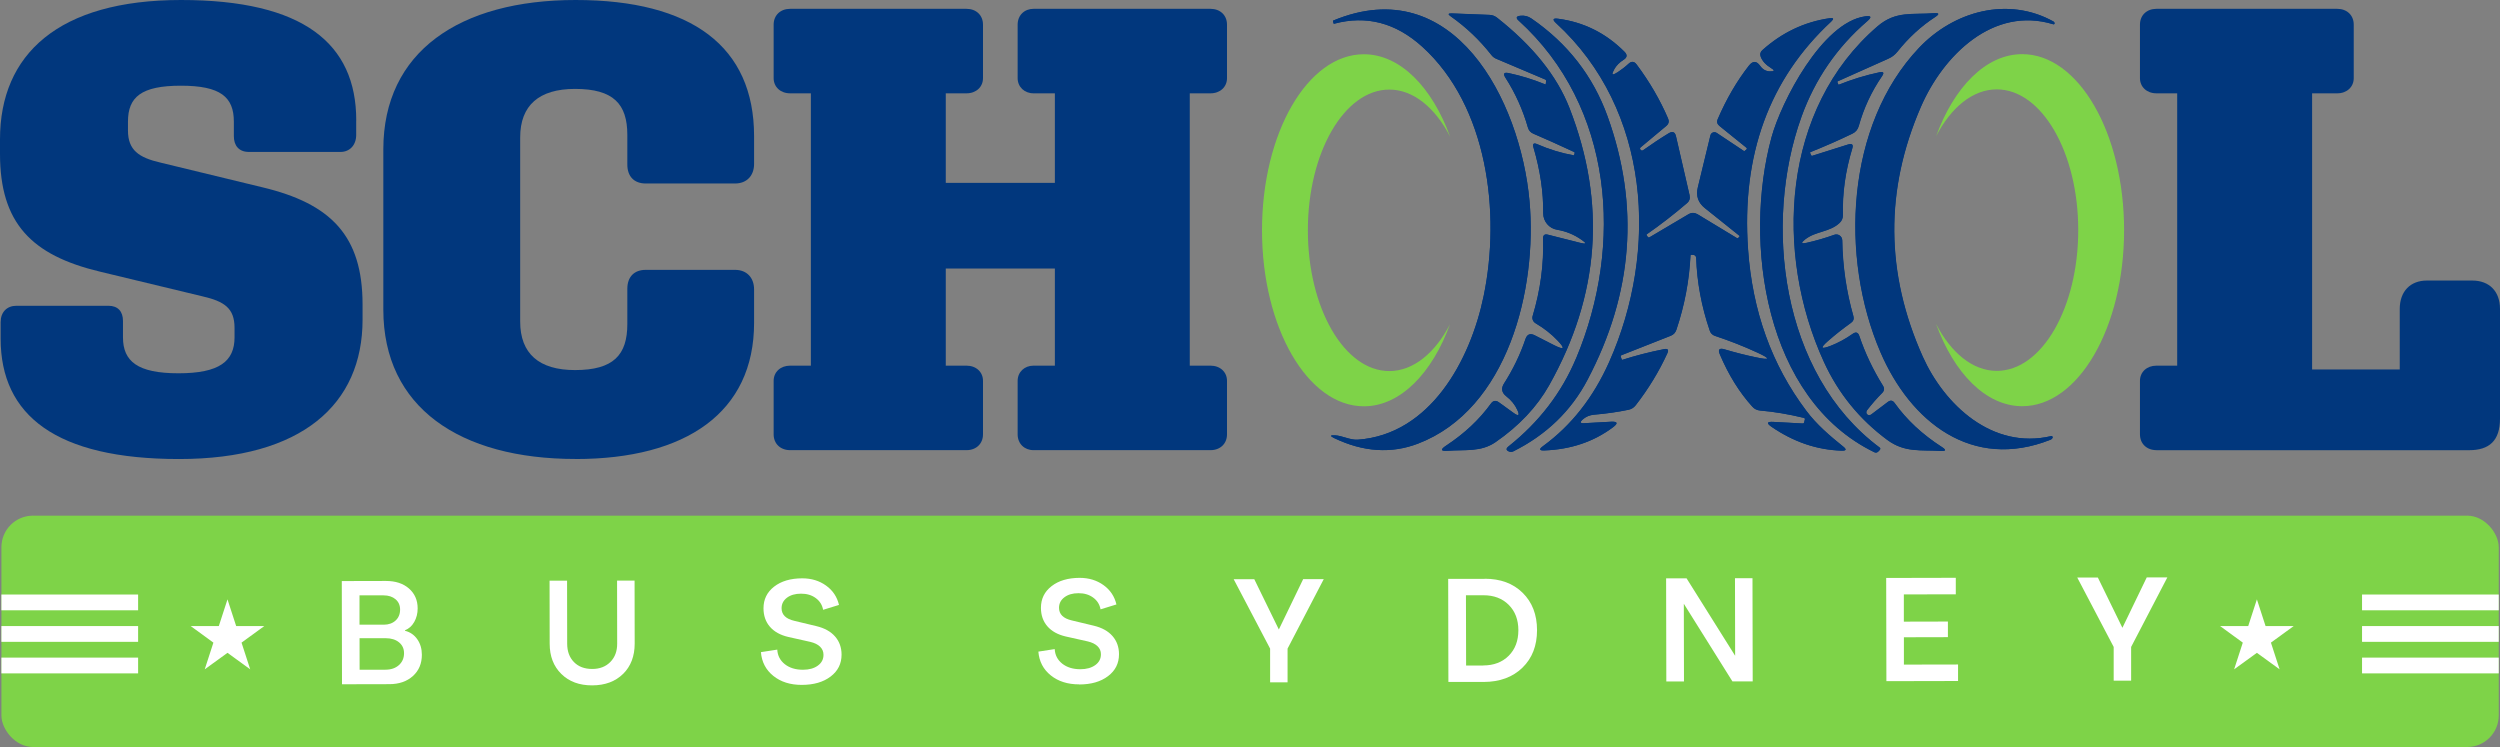 <?xml version="1.0" encoding="UTF-8"?>
<svg id="Layer_2" data-name="Layer 2" xmlns="http://www.w3.org/2000/svg" viewBox="0 0 475.51 142.08">
  <rect x="0" y="0" width="475.51" height="142.08" fill="#808080" stroke="none"/>
  <defs>
    <style>
      .cls-1 {
        fill: #01377d;
      }

      .cls-2 {
        fill: #fff;
      }

      .cls-3 {
        fill: #7ed348;
      }
    </style>
  </defs>
  <g id="Layer_1-2" data-name="Layer 1">
    <g>
      <rect class="cls-3" x=".27" y="98.08" width="475" height="44" rx="6" ry="6"/>
      <g>
        <path class="cls-1" d="M67.75,22.9v2.76c0,1.92-1.2,3.24-3,3.24h-17.39c-1.92,0-2.88-1.2-2.88-3v-2.76c0-4.68-2.52-6.84-10.07-6.84s-10.07,2.16-10.07,6.84v1.68c0,3.72,2.04,5.16,6.24,6.12l19.31,4.68c13.07,3.12,19.07,9.23,19.07,22.31v2.88c0,16.07-11.51,26.5-34.9,26.5S.12,79.03.12,64.4v-3.12c0-1.92,1.2-3.12,3-3.12h17.51c1.8,0,2.76,1.08,2.76,2.88v3.12c0,4.56,2.76,6.84,10.55,6.84s10.67-2.28,10.67-6.84v-1.8c0-3.72-1.92-5.04-6.12-6l-19.43-4.68C6,48.57,0,42.45,0,29.26v-2.76C0,10.31,11.15,0,34.42,0s33.34,8.27,33.34,22.9Z"/>
        <path class="cls-1" d="M109.49,87.3c-22.06,0-36.58-9.83-36.58-28.42v-30.46c0-18.59,14.51-28.42,36.58-28.42s33.94,8.87,33.94,25.9v5.28c0,2.28-1.44,3.72-3.6,3.72h-17.03c-2.16,0-3.48-1.32-3.48-3.6v-5.64c0-5.88-2.64-8.75-9.95-8.75-6.83,0-10.43,3.12-10.43,9.23v35.02c0,6.12,3.6,9.23,10.43,9.23,7.32,0,9.95-2.88,9.95-8.75v-6.71c0-2.28,1.32-3.6,3.48-3.6h17.03c2.16,0,3.6,1.44,3.6,3.72v6.36c0,17.03-12.95,25.9-33.94,25.9Z"/>
        <path class="cls-1" d="M147.15,4.68c0-1.8,1.32-3,3.12-3h33.58c1.8,0,3.12,1.2,3.12,3v10.19c0,1.68-1.32,2.88-3.12,2.88h-3.96v17.03h20.75v-17.03h-4.08c-1.68,0-3-1.2-3-2.88V4.68c0-1.8,1.32-3,3-3h33.7c1.8,0,3.12,1.2,3.12,3v10.19c0,1.68-1.32,2.88-3.12,2.88h-3.96v51.8h3.96c1.8,0,3.12,1.2,3.12,2.88v10.19c0,1.8-1.32,3-3.12,3h-33.7c-1.68,0-3-1.2-3-3v-10.19c0-1.68,1.32-2.88,3-2.88h4.08v-18.47h-20.75v18.47h3.96c1.8,0,3.12,1.2,3.12,2.88v10.19c0,1.8-1.32,3-3.12,3h-33.58c-1.8,0-3.12-1.2-3.12-3v-10.19c0-1.68,1.32-2.88,3.12-2.88h3.96V17.75h-3.96c-1.8,0-3.12-1.2-3.12-2.88V4.68Z"/>
        <path class="cls-1" d="M410.15,85.62c-1.8,0-3.12-1.2-3.12-3v-10.19c0-1.68,1.32-2.88,3.12-2.88h3.96V17.75h-3.96c-1.8,0-3.12-1.2-3.12-2.88V4.68c0-1.8,1.32-3,3.12-3h34.42c1.8,0,3.12,1.2,3.12,3v10.19c0,1.68-1.32,2.88-3.12,2.88h-4.8v52.52h16.67v-11.51c0-3.36,2.04-5.4,5.16-5.4h8.63c3.24,0,5.28,2.04,5.28,5.4v20.87c0,4.2-2.04,6-5.88,6h-59.48Z"/>
      </g>
      <g>
        <g>
          <path class="cls-2" d="M77.04,119.98c.97.24,1.75.78,2.33,1.61s.87,1.81.87,2.95c0,1.66-.56,3.01-1.7,4.04-1.14,1.03-2.64,1.55-4.5,1.55l-8.99.02-.04-19.63,8.4-.02c1.81,0,3.27.47,4.37,1.43,1.1.96,1.66,2.22,1.66,3.79,0,.95-.21,1.81-.65,2.58-.44.77-1.02,1.29-1.75,1.57v.11ZM72.97,113.24h-4.59s0,5.58,0,5.58h4.65c.91-.01,1.66-.28,2.22-.8s.85-1.22.85-2.07c0-.82-.29-1.48-.87-1.97-.58-.49-1.34-.74-2.27-.74ZM73.3,127.38c1.06,0,1.92-.29,2.57-.87.65-.58.98-1.34.98-2.27,0-.86-.32-1.55-.96-2.07-.64-.52-1.48-.78-2.52-.78h-4.98s.01,6,.01,6h4.9Z"/>
          <path class="cls-2" d="M118.53,128.16c-1.47,1.46-3.43,2.19-5.88,2.2s-4.41-.72-5.88-2.17c-1.48-1.45-2.22-3.37-2.22-5.76l-.02-11.98h3.33s.02,11.98.02,11.98c0,1.46.43,2.62,1.29,3.5.86.88,2.02,1.31,3.47,1.31,1.44,0,2.59-.45,3.46-1.34.87-.89,1.3-2.05,1.29-3.49l-.02-11.98h3.33s.02,11.98.02,11.98c0,2.39-.73,4.31-2.2,5.77Z"/>
          <path class="cls-2" d="M152.5,130.27c-2.19,0-3.99-.57-5.41-1.71-1.42-1.14-2.21-2.65-2.36-4.52l3.11-.48c.06,1.14.54,2.06,1.43,2.77.9.71,2.05,1.06,3.45,1.06,1.18,0,2.12-.26,2.84-.79.72-.52,1.08-1.21,1.07-2.07,0-.6-.22-1.11-.65-1.53-.43-.42-1.05-.72-1.85-.91l-4.2-.94c-1.51-.35-2.68-1-3.49-1.94s-1.22-2.11-1.22-3.51c0-1.7.67-3.07,2.02-4.12,1.35-1.05,3.13-1.57,5.33-1.58,1.76,0,3.27.46,4.55,1.38,1.28.92,2.1,2.15,2.46,3.68l-3.02.93c-.17-.93-.64-1.68-1.41-2.24-.77-.56-1.7-.84-2.8-.83-1.1,0-1.99.26-2.67.77-.68.52-1.02,1.18-1.02,2,0,1.23.82,2.03,2.44,2.4l4.17,1c1.55.37,2.74,1.03,3.56,1.97.82.94,1.24,2.09,1.24,3.46,0,1.72-.69,3.1-2.08,4.16-1.39,1.06-3.22,1.59-5.5,1.59Z"/>
        </g>
        <g>
          <path class="cls-2" d="M205.27,130.17c-2.19,0-3.99-.57-5.41-1.71-1.42-1.14-2.21-2.65-2.36-4.52l3.11-.48c.06,1.14.54,2.06,1.43,2.77.9.71,2.05,1.06,3.45,1.06,1.18,0,2.12-.27,2.84-.79.72-.52,1.08-1.22,1.07-2.07,0-.6-.22-1.11-.65-1.52-.43-.42-1.05-.72-1.85-.91l-4.2-.94c-1.51-.35-2.68-1-3.49-1.94-.81-.94-1.22-2.11-1.22-3.51,0-1.7.67-3.07,2.02-4.12,1.35-1.05,3.13-1.57,5.33-1.58,1.76,0,3.27.46,4.55,1.38,1.28.92,2.1,2.15,2.46,3.68l-3.02.93c-.17-.93-.64-1.68-1.41-2.24-.77-.56-1.7-.84-2.8-.83-1.1,0-1.99.26-2.67.78-.68.51-1.02,1.18-1.02,2,0,1.23.82,2.03,2.44,2.4l4.17,1c1.55.37,2.74,1.03,3.56,1.97.82.94,1.24,2.09,1.24,3.46,0,1.72-.69,3.11-2.08,4.16-1.39,1.06-3.22,1.59-5.5,1.59Z"/>
          <path class="cls-2" d="M251.79,110.14l-6.89,13.23v6.41s-3.32,0-3.32,0v-6.41s-6.93-13.2-6.93-13.2h3.92s4.67,9.56,4.67,9.56l4.63-9.58h3.92Z"/>
          <path class="cls-2" d="M282.4,110.08c2.99,0,5.39.88,7.21,2.67,1.82,1.79,2.74,4.16,2.74,7.11,0,2.95-.92,5.33-2.77,7.13s-4.31,2.71-7.37,2.72h-6.72s-.04-19.61-.04-19.61h6.95ZM282.12,126.57c2,0,3.61-.62,4.84-1.84,1.23-1.23,1.84-2.85,1.84-4.86,0-2-.62-3.61-1.84-4.83-1.22-1.22-2.84-1.83-4.83-1.82h-3.3s.03,13.36.03,13.36h3.28Z"/>
          <path class="cls-2" d="M330,109.98h3.33s.04,19.62.04,19.62h-3.86s-9.24-14.76-9.24-14.76l.03,14.78h-3.36s-.04-19.62-.04-19.62h3.89s9.24,14.73,9.24,14.73l-.03-14.76Z"/>
          <path class="cls-2" d="M362.15,126.41l10.28-.02v3.14s-13.63.03-13.63.03l-.04-19.63,13.24-.03v3.14s-9.88.02-9.88.02v5.18s8.38-.02,8.38-.02v2.97s-8.37.02-8.37.02v5.21Z"/>
          <path class="cls-2" d="M412.24,109.82l-6.89,13.23v6.41s-3.32,0-3.32,0v-6.41s-6.93-13.2-6.93-13.2h3.92s4.67,9.56,4.67,9.56l4.63-9.59h3.92Z"/>
        </g>
      </g>
      <g>
        <g>
          <path class="cls-1" d="M290.92,38.26c-1.72-19.19-14.43-43.85-37.31-34.36-.06.02-.08.06-.06.14l.09.39c.02.08.06.09.13.08,6.12-1.64,11.69-.19,16.74,4.37,12.48,11.29,14.95,31.65,11.69,47.4-2.54,12.3-10.18,26.36-23.95,27.35-1.5.09-2.93-.77-4.35-.83-.92-.05-.95.13-.13.53,5.53,2.65,10.83,2.99,15.91,1.06,17.16-6.54,22.75-29.51,21.24-46.13M390.59,4.1c-8.67-4.82-18.94-2-25.6,5.01-13.93,14.68-15.08,39.87-7.33,57.88,5.68,13.21,17.39,22.61,32.37,16.64.16-.06.27-.17.34-.31.03-.05.05-.09.03-.14-.02-.19-.11-.27-.3-.22-11.16,2.6-20.27-5.93-24.41-15.14-7.09-15.86-7.22-31.69-.34-47.51,4.24-9.77,13.74-19.19,25.17-15.69.08.02.14.02.19-.03.05-.05.06-.09.06-.14,0-.16-.06-.27-.2-.34M299.36,29.56c-2.32-.41-4.65-1.11-6.98-2.13-.67-.3-.91-.08-.7.63,1.28,4.37,1.89,8.53,1.85,12.49-.02,1.57,1.11,2.91,2.65,3.16,1.64.27,3.19.89,4.65,1.91,1.02.69.92.88-.27.58l-6.12-1.55c-.64-.17-.95.08-.94.75.16,4.88-.5,9.78-1.97,14.68-.17.55.06,1.13.56,1.42,1.61.95,3.01,2.05,4.18,3.29,1.49,1.55,1.27,1.85-.66.88l-3.69-1.88c-.86-.45-1.46-.2-1.77.72-.99,2.93-2.35,5.75-4.07,8.44-.59.92-.45,1.74.42,2.43.95.74,1.66,1.61,2.11,2.61.49,1.05.25,1.25-.69.58l-2.82-2.04c-.58-.42-1.1-.33-1.52.25-2.18,3.02-5.01,5.68-8.5,7.98-1.17.77-1.05,1.1.34.99,3.16-.25,6.25.28,9.03-1.64,4.49-3.1,7.89-6.72,10.21-10.83,9.61-17.11,10.9-34.68,3.87-52.71-2.38-6.11-6.98-11.84-13.79-17.2-.42-.33-.91-.52-1.46-.53l-7.15-.28c-.7-.02-.77.17-.19.56,2.93,2.07,5.51,4.51,7.72,7.34.25.33.59.59.99.75l9.24,3.91c.14.06.2.17.19.33l-.08.63s-.06-.02-.19-.06c-2.19-.89-4.46-1.6-6.81-2.1-.94-.2-1.16.09-.64.89,1.89,2.96,3.3,6.12,4.26,9.46.16.55.5.94,1.02,1.16,2.5,1.08,5.09,2.24,7.75,3.48.11.05.16.14.11.27l-.11.38s0,.02-.02.02M344.27,29.06s.02-.11.06-.14c2.57-1.02,5.23-2.18,7.98-3.51.63-.3,1.03-.78,1.22-1.46.94-3.38,2.41-6.54,4.43-9.49.44-.64.28-.89-.49-.72-2.66.56-5.23,1.35-7.7,2.35-.06.03-.11.02-.14-.05l-.16-.41c-.05-.08-.02-.14.08-.19l9.64-4.31c.67-.3,1.22-.74,1.68-1.3,2.13-2.68,4.52-4.87,7.2-6.61.85-.56.77-.8-.25-.72-4.02.33-7.23-.5-10.71,2.49-18.24,15.69-19.69,43.11-10.21,63.83,2.74,5.98,6.76,10.93,12.05,14.84,3.33,2.46,6.36,1.86,10.13,2.1,1.05.06,1.13-.19.25-.75-3.71-2.38-6.7-5.17-8.99-8.38-.36-.5-.78-.56-1.27-.19l-3.13,2.36c-.27.2-.53.22-.8.02-.11-.09-.17-.22-.17-.36-.02-.16.03-.3.13-.44.92-1.19,1.86-2.27,2.85-3.26.44-.42.5-.91.17-1.42-1.88-3.02-3.38-6.17-4.49-9.46-.23-.69-.66-.81-1.25-.39-1.35.95-2.76,1.72-4.23,2.29-1.83.7-2,.42-.53-.88,1.42-1.25,2.9-2.41,4.41-3.49.47-.33.63-.77.47-1.31-1.33-4.68-2.04-9.49-2.11-14.4-.02-.78-.78-1.31-1.52-1.05-1.74.63-3.51,1.14-5.28,1.53-1,.22-1.1.02-.3-.63,2.07-1.64,4.67-1.36,6.59-3.16.44-.42.64-.92.63-1.52-.11-4.15.49-8.36,1.78-12.63.23-.75-.03-1-.78-.77l-6.75,2.13c-.17.05-.28,0-.34-.16l-.17-.41M288.85,3.92c18.03,16.36,19.99,42.68,10.93,64.25-2.76,6.56-7.04,12.13-12.85,16.75-.53.42-.49.75.16.99.27.08.52.06.77-.06,6.28-3.15,10.97-7.67,14.09-13.6,8.66-16.42,9.94-33.13,3.82-50.11-2.77-7.67-7.59-13.87-14.47-18.6-.64-.45-1.36-.63-2.13-.53-.78.09-.89.41-.31.92M342.63,22.26c2.58-7.17,6.75-13.24,12.52-18.22.92-.8.78-1.1-.42-.92-8.17,1.17-15.94,16.25-17.78,23-5.42,19.91-1.32,49.8,19.58,59.91.23.11.52.06.69-.11l.3-.31c.17-.19.17-.36-.03-.5-18.79-13.98-22.12-42.69-14.86-62.84M307.01,13.23c.42-.75,1.03-1.38,1.82-1.86.69-.44.74-.94.16-1.52-3.55-3.55-7.76-5.64-12.6-6.28-1.03-.14-1.16.14-.39.85,17.92,16.42,19.55,43.19,10.08,64.45-3.01,6.75-7.2,12.07-12.59,16-.8.58-.69.86.3.81,5.04-.2,9.38-1.68,13.02-4.41,1.02-.77.88-1.11-.39-1.05l-5.09.28c-.77.05-.86-.19-.3-.7.61-.55,1.33-.85,2.18-.92,2.36-.2,4.54-.52,6.56-.94.55-.11,1-.41,1.36-.86,2.43-3.13,4.43-6.42,6-9.85.33-.7.11-.97-.64-.81-2.83.56-5.45,1.24-7.87,2.02-.08.03-.14,0-.16-.08l-.17-.5c-.05-.14,0-.25.14-.3l9.33-3.68c.55-.2.91-.59,1.1-1.14,1.55-4.6,2.46-9.33,2.69-14.18.02-.06.05-.09.11-.09h.39c.31.02.56.25.58.56.16,4.65,1.02,9.27,2.58,13.85.17.52.52.85,1.02,1.02,2.79.92,5.48,1.99,8.09,3.19,2.5,1.16,2.41,1.46-.3.88-2.05-.42-4.04-.94-6-1.52-.99-.3-1.28.03-.88.97,1.64,3.88,3.69,7.19,6.17,9.93.38.44.91.69,1.49.74,2.63.22,5.4.69,8.3,1.39.17.05.25.16.2.33l-.13.52c-.03.16-.13.23-.3.22l-5.57-.3c-1.24-.06-1.33.25-.31.95,4.21,2.88,8.64,4.38,13.32,4.52.88.02.97-.23.28-.78-2.55-2.05-5.06-4.18-7.04-6.84-6.54-8.69-10.22-18.91-11.05-30.67-1.27-17.92,3.99-32.36,15.8-43.32.58-.55.47-.75-.31-.64-4.77.7-9.03,2.72-12.77,6.07-.39.34-.5.77-.31,1.27.31.81.95,1.52,1.91,2.1.81.49.75.7-.19.67-.75-.02-1.36-.38-1.83-1.05-.69-.97-1.39-.99-2.13-.05-2.27,2.9-4.26,6.28-5.93,10.16-.23.52-.13.95.31,1.31l5.1,4.12c.17.14.17.28-.02.42l-.34.27s-.02.02-.03,0l-5.23-3.48c-.45-.3-1.06-.06-1.19.47l-2.4,9.91c-.39,1.6.06,2.91,1.35,3.93l6.61,5.29s.03.02.03.03l-.25.3c-.09.11-.2.14-.33.06l-7.47-4.52c-.58-.33-1.14-.33-1.71,0l-7.4,4.38c-.14.08-.25.06-.36-.08l-.22-.33s-.03-.11.02-.14c2.63-1.83,5.18-3.8,7.66-5.93.49-.41.64-.92.5-1.53l-2.58-11.19c-.19-.83-.64-1.02-1.38-.58-1.63.99-3.24,2.07-4.85,3.21-.19.14-.36.11-.5-.06l-.02-.02c-.14-.17-.13-.33.05-.47,1.6-1.35,3.21-2.69,4.85-4.05.47-.39.58-.86.34-1.42-1.53-3.55-3.52-6.98-5.98-10.27-.45-.61-.97-.66-1.53-.14-.64.59-1.36,1.14-2.14,1.66-.99.64-1.17.47-.59-.55"/>
          <path class="cls-1" d="M290.92,38.26c1.5,16.63-4.09,39.59-21.24,46.13-5.07,1.93-10.38,1.58-15.91-1.06-.83-.41-.8-.58.13-.53,1.42.06,2.85.92,4.35.83,13.78-.99,21.42-15.04,23.95-27.35,3.26-15.75.78-36.12-11.69-47.4-5.04-4.56-10.61-6.01-16.74-4.37-.06.02-.11,0-.13-.08l-.09-.39c-.02-.08,0-.13.06-.14,22.87-9.49,35.58,15.17,37.31,34.36h0Z"/>
          <path class="cls-1" d="M365,9.11c6.65-7.01,16.92-9.83,25.6-5.01.14.08.2.19.2.34,0,.05-.02.09-.06.14-.05.05-.11.05-.19.03-11.43-3.51-20.93,5.92-25.17,15.69-6.87,15.83-6.75,31.65.34,47.51,4.13,9.21,13.24,17.74,24.41,15.14.19-.05.28.03.3.22.02.05,0,.09-.03.14-.08.14-.19.25-.34.31-14.98,5.96-26.69-3.43-32.37-16.64-7.75-18-6.61-43.19,7.33-57.88h0Z"/>
          <path class="cls-1" d="M299.36,29.56s.02,0,.02-.02l.11-.38c.05-.13,0-.22-.11-.27-2.66-1.24-5.24-2.4-7.75-3.48-.52-.22-.86-.61-1.02-1.16-.95-3.33-2.36-6.5-4.26-9.46-.52-.8-.3-1.1.64-.89,2.35.5,4.62,1.21,6.81,2.1.13.05.19.08.19.06l.08-.63c.02-.16-.05-.27-.19-.33l-9.24-3.91c-.39-.16-.74-.42-.99-.75-2.21-2.83-4.79-5.28-7.72-7.34-.58-.39-.52-.58.19-.56l7.15.28c.55.02,1.03.2,1.46.53,6.81,5.37,11.41,11.1,13.79,17.2,7.03,18.03,5.75,35.6-3.87,52.71-2.32,4.12-5.71,7.73-10.21,10.83-2.79,1.93-5.87,1.39-9.03,1.64-1.39.11-1.52-.22-.34-.99,3.49-2.3,6.32-4.96,8.5-7.98.42-.58.94-.67,1.52-.25l2.82,2.04c.94.67,1.17.47.69-.58-.45-1-1.16-1.88-2.11-2.61-.88-.69-1.02-1.5-.42-2.43,1.72-2.69,3.08-5.51,4.07-8.44.31-.92.91-1.17,1.77-.72l3.69,1.88c1.93.97,2.14.67.66-.88-1.17-1.24-2.57-2.33-4.18-3.29-.5-.3-.74-.88-.56-1.42,1.47-4.9,2.13-9.8,1.97-14.68-.02-.67.3-.92.94-.75l6.12,1.55c1.19.3,1.28.11.27-.58-1.46-1.02-3.01-1.64-4.65-1.91-1.53-.25-2.66-1.6-2.65-3.16.05-3.96-.56-8.12-1.85-12.49-.2-.7.03-.92.7-.63,2.33,1.02,4.67,1.72,6.98,2.13h0Z"/>
          <path class="cls-1" d="M344.79,29.62l6.75-2.13c.75-.23,1.02.02.78.77-1.3,4.27-1.89,8.48-1.78,12.63.02.59-.19,1.1-.63,1.52-1.93,1.8-4.52,1.52-6.59,3.16-.8.64-.7.85.3.63,1.77-.39,3.54-.91,5.28-1.53.74-.27,1.5.27,1.52,1.05.08,4.92.78,9.72,2.11,14.4.16.55,0,.99-.47,1.31-1.52,1.08-2.99,2.24-4.41,3.49-1.47,1.3-1.3,1.58.53.88,1.47-.56,2.88-1.33,4.23-2.29.59-.42,1.02-.3,1.25.39,1.11,3.29,2.61,6.43,4.49,9.46.33.52.27,1-.17,1.42-.99.99-1.93,2.07-2.85,3.26-.09.14-.14.28-.13.44,0,.14.06.27.17.36.27.2.53.19.8-.02l3.13-2.36c.49-.38.91-.31,1.27.19,2.29,3.21,5.28,6,8.99,8.38.88.56.8.81-.25.75-3.77-.23-6.79.36-10.13-2.1-5.29-3.91-9.31-8.86-12.05-14.84-9.49-20.71-8.03-48.14,10.21-63.83,3.48-2.99,6.68-2.16,10.71-2.49,1.02-.08,1.1.16.25.72-2.68,1.74-5.07,3.93-7.2,6.61-.45.56-1,1-1.68,1.3l-9.64,4.31c-.09.05-.13.11-.08.19l.16.41c.03.06.08.08.14.05,2.47-1,5.04-1.78,7.7-2.35.77-.17.92.08.49.72-2.02,2.94-3.49,6.11-4.43,9.49-.19.67-.59,1.16-1.22,1.46-2.76,1.33-5.42,2.49-7.98,3.51-.05.03-.08.09-.06.14l.17.41c.06.16.17.2.34.16h0Z"/>
          <path class="cls-1" d="M299.78,68.16c9.06-21.57,7.11-47.89-10.93-64.25-.58-.52-.47-.83.31-.92.77-.09,1.49.08,2.13.53,6.87,4.73,11.69,10.93,14.47,18.6,6.12,16.99,4.84,33.69-3.82,50.11-3.12,5.93-7.81,10.46-14.09,13.6-.25.13-.5.14-.77.06-.64-.23-.69-.56-.16-.99,5.81-4.62,10.1-10.19,12.85-16.75h0Z"/>
          <path class="cls-1" d="M342.63,22.26c-7.26,20.15-3.93,48.86,14.86,62.84.2.14.2.31.03.5l-.3.31c-.17.17-.45.22-.69.11-20.9-10.11-25-40-19.58-59.91,1.85-6.75,9.61-21.82,17.78-23,1.21-.17,1.35.13.42.92-5.78,4.98-9.94,11.05-12.52,18.22h0Z"/>
          <path class="cls-1" d="M307.61,13.78c.78-.52,1.5-1.06,2.14-1.66.56-.52,1.08-.47,1.53.14,2.46,3.29,4.45,6.72,5.98,10.27.23.56.13,1.03-.34,1.42-1.64,1.36-3.26,2.71-4.85,4.05-.17.14-.19.3-.05.47l.02.02c.14.17.31.2.5.06,1.61-1.14,3.22-2.22,4.85-3.21.74-.44,1.19-.25,1.38.58l2.58,11.19c.14.61-.02,1.13-.5,1.53-2.47,2.13-5.03,4.1-7.66,5.93-.05.03-.05.09-.02.14l.22.33c.11.14.22.16.36.08l7.4-4.38c.56-.33,1.13-.33,1.71,0l7.47,4.52c.13.08.23.05.33-.06l.25-.3s-.02-.02-.03-.03l-6.61-5.29c-1.28-1.02-1.74-2.33-1.35-3.93l2.4-9.91c.13-.53.74-.77,1.19-.47l5.23,3.48s.02.02.03,0l.34-.27c.19-.14.19-.28.02-.42l-5.1-4.12c-.44-.36-.55-.8-.31-1.31,1.68-3.88,3.66-7.26,5.93-10.16.74-.94,1.44-.92,2.13.05.47.67,1.08,1.03,1.83,1.05.94.03,1-.19.19-.67-.95-.58-1.6-1.28-1.91-2.1-.19-.5-.08-.92.31-1.27,3.74-3.35,8-5.37,12.77-6.07.78-.11.89.09.31.64-11.8,10.96-17.06,25.39-15.8,43.32.83,11.76,4.51,21.98,11.05,30.67,1.99,2.66,4.49,4.79,7.04,6.84.69.55.59.8-.28.78-4.68-.14-9.11-1.64-13.32-4.52-1.02-.7-.92-1.02.31-.95l5.57.3c.17.02.27-.06.3-.22l.13-.52c.05-.17-.03-.28-.2-.33-2.9-.7-5.67-1.17-8.3-1.39-.58-.05-1.11-.3-1.49-.74-2.47-2.74-4.52-6.04-6.17-9.93-.41-.94-.11-1.27.88-.97,1.96.58,3.95,1.1,6,1.52,2.71.58,2.8.28.3-.88-2.61-1.21-5.31-2.27-8.09-3.19-.5-.17-.85-.5-1.02-1.02-1.57-4.59-2.43-9.21-2.58-13.85-.02-.31-.27-.55-.58-.56h-.39c-.06,0-.09.03-.11.09-.23,4.85-1.14,9.58-2.69,14.18-.19.55-.55.94-1.1,1.14l-9.33,3.68c-.14.05-.19.16-.14.3l.17.5c.02.08.08.11.16.08,2.43-.78,5.04-1.46,7.87-2.02.75-.16.97.11.64.81-1.57,3.43-3.57,6.72-6,9.85-.36.45-.81.75-1.36.86-2.02.42-4.2.74-6.56.94-.85.08-1.57.38-2.18.92-.56.52-.47.75.3.7l5.09-.28c1.27-.06,1.41.28.39,1.05-3.65,2.74-7.98,4.21-13.02,4.41-.99.05-1.1-.23-.3-.81,5.39-3.93,9.58-9.25,12.59-16,9.47-21.26,7.84-48.03-10.08-64.45-.77-.7-.64-.99.39-.85,4.84.64,9.05,2.72,12.6,6.28.58.58.53,1.08-.16,1.52-.78.49-1.39,1.11-1.82,1.86-.58,1.02-.39,1.19.59.55h0Z"/>
        </g>
        <path class="cls-3" d="M275.82,61.6c-3.42,9.42-9.5,15.68-16.41,15.68-10.7,0-19.37-14.99-19.37-33.48s8.67-33.48,19.37-33.48c6.91,0,12.98,6.26,16.41,15.68-2.84-5.5-6.97-8.96-11.57-8.96-8.56,0-15.49,11.99-15.49,26.77s6.94,26.77,15.49,26.77c4.6,0,8.73-3.46,11.57-8.96Z"/>
        <path class="cls-3" d="M368.23,25.98c3.42-9.42,9.5-15.68,16.41-15.68,10.7,0,19.37,14.99,19.37,33.48s-8.67,33.48-19.37,33.48c-6.91,0-12.98-6.26-16.41-15.68,2.84,5.5,6.97,8.96,11.57,8.96,8.56,0,15.49-11.99,15.49-26.77s-6.94-26.77-15.49-26.77c-4.6,0-8.73,3.46-11.57,8.96Z"/>
      </g>
      <g>
        <rect class="cls-2" x=".27" y="113.08" width="26" height="3"/>
        <rect class="cls-2" x=".27" y="119.08" width="26" height="3"/>
        <rect class="cls-2" x=".27" y="125.08" width="26" height="3"/>
      </g>
      <g>
        <rect class="cls-2" x="449.27" y="125.08" width="26" height="3"/>
        <rect class="cls-2" x="449.27" y="119.08" width="26" height="3"/>
        <rect class="cls-2" x="449.27" y="113.08" width="26" height="3"/>
      </g>
      <polygon class="cls-2" points="43.27 114 44.92 119.08 50.27 119.08 45.94 122.23 47.59 127.31 43.27 124.17 38.94 127.31 40.59 122.23 36.27 119.08 41.62 119.08 43.27 114"/>
      <polygon class="cls-2" points="429.27 114 430.92 119.08 436.27 119.08 431.94 122.23 433.59 127.31 429.27 124.17 424.94 127.31 426.59 122.23 422.27 119.08 427.62 119.08 429.27 114"/>
    </g>
  </g>
</svg>